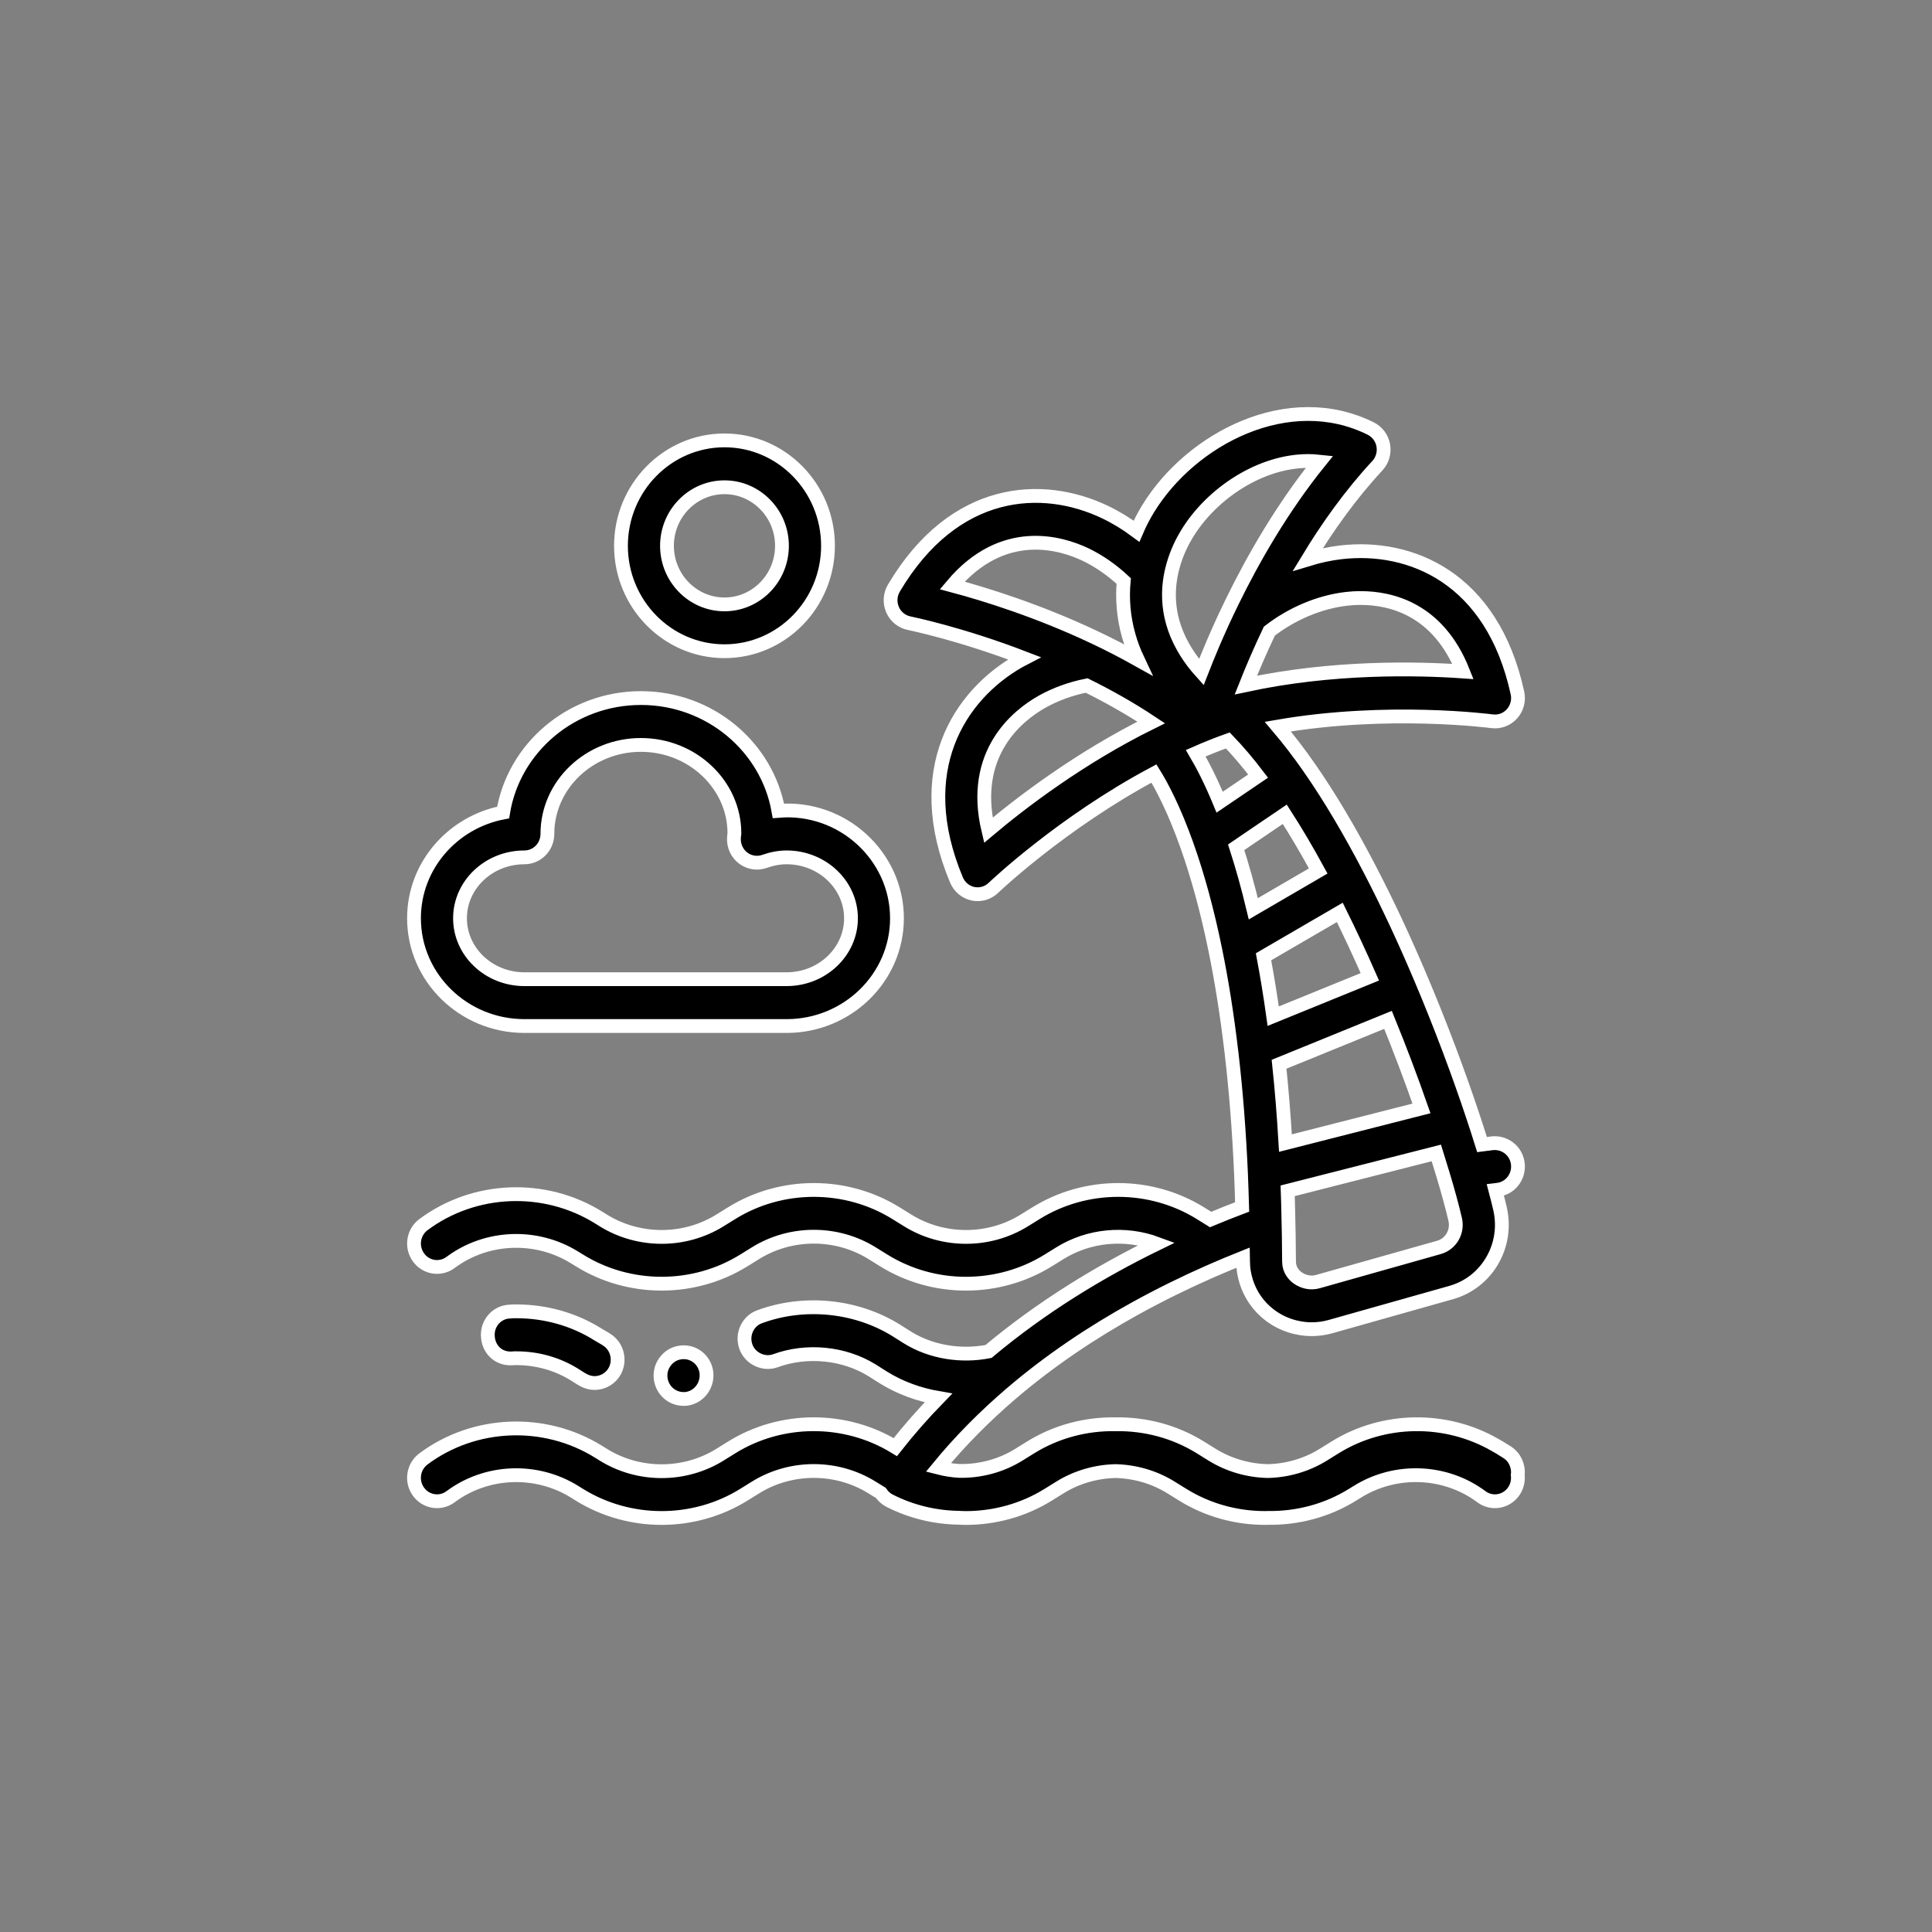 <svg xmlns="http://www.w3.org/2000/svg" fill="none" viewBox="0 0 70 70" height="70" width="70">
<rect x="0" y="0" width="70" height="70" fill="#808080" stroke="none"/>
<g clip-path="url(#clip0_532_2292)">
<path stroke-width="0.5" stroke="white" fill="black" d="M18.549 49.218C18.041 49.243 17.692 48.87 17.675 48.404C17.649 47.945 18 47.538 18.466 47.521C18.549 47.512 18.624 47.512 18.708 47.512C19.766 47.512 20.8 47.801 21.683 48.361L21.858 48.463C21.891 48.48 21.924 48.505 21.957 48.522C21.957 48.522 21.966 48.522 21.966 48.531C22.358 48.76 22.491 49.277 22.274 49.677C22.125 49.948 21.841 50.11 21.541 50.11C21.399 50.11 21.258 50.067 21.133 50C21.083 49.974 21.033 49.94 20.991 49.915L20.817 49.805C20.191 49.414 19.458 49.211 18.708 49.211C18.65 49.21 18.591 49.21 18.549 49.218ZM24.766 50.687C24.808 50.687 24.857 50.687 24.899 50.678C25.349 50.602 25.658 50.169 25.591 49.702C25.516 49.243 25.099 48.929 24.633 49.006C24.416 49.04 24.224 49.159 24.091 49.346C23.958 49.524 23.908 49.753 23.941 49.973C24.008 50.389 24.358 50.687 24.766 50.687ZM54.991 53.444C55.014 53.65 54.967 53.865 54.837 54.045C54.566 54.424 54.044 54.506 53.673 54.229C52.372 53.258 50.566 53.186 49.18 54.05L49.009 54.155C48.077 54.735 47.003 55.014 45.934 54.996C45.9 54.996 45.866 54.999 45.832 54.999C44.793 54.999 43.755 54.718 42.849 54.155L42.433 53.897C41.82 53.515 41.12 53.318 40.417 53.3C39.713 53.317 39.013 53.514 38.399 53.896L37.982 54.155C37.076 54.718 36.038 54.999 34.999 55C34.911 55 34.824 54.995 34.736 54.991C33.875 54.978 33.012 54.773 32.223 54.369C32.097 54.304 31.995 54.207 31.916 54.092L31.6 53.897C30.315 53.097 28.655 53.098 27.371 53.896L26.954 54.155C25.143 55.281 22.801 55.281 20.988 54.155L20.82 54.05C19.431 53.187 17.626 53.259 16.326 54.229C15.955 54.506 15.433 54.424 15.161 54.045C14.889 53.667 14.97 53.136 15.341 52.86C17.18 51.488 19.73 51.384 21.687 52.6L21.856 52.705C23.141 53.504 24.801 53.504 26.087 52.706L26.503 52.447C28.305 51.326 30.631 51.322 32.439 52.431C32.933 51.803 33.455 51.211 33.999 50.652C33.3 50.532 32.622 50.289 32.016 49.914L31.6 49.651C30.575 49.014 29.225 48.888 28.092 49.303C27.667 49.456 27.175 49.218 27.025 48.794C26.866 48.352 27.092 47.86 27.525 47.707C29.133 47.113 31.016 47.3 32.466 48.199L32.883 48.462C33.739 48.991 34.817 49.161 35.816 48.966C37.744 47.351 39.847 46.072 41.919 45.062C40.77 44.636 39.457 44.75 38.399 45.408L37.983 45.666C37.077 46.229 36.038 46.511 34.999 46.511C33.961 46.511 32.923 46.229 32.017 45.666L31.601 45.408C30.316 44.608 28.655 44.609 27.371 45.407L26.955 45.665C25.143 46.792 22.801 46.792 20.989 45.665L20.82 45.561C19.431 44.698 17.626 44.77 16.326 45.74C15.955 46.017 15.434 45.935 15.162 45.557C14.889 45.178 14.97 44.648 15.342 44.371C17.18 43 19.73 42.896 21.687 44.112L21.856 44.217C23.142 45.015 24.801 45.016 26.087 44.217L26.503 43.959C28.315 42.833 30.657 42.833 32.469 43.959L32.885 44.217C34.169 45.015 35.83 45.016 37.115 44.217L37.532 43.959C39.344 42.833 41.685 42.833 43.498 43.959L43.862 44.185C44.247 44.024 44.628 43.873 45.005 43.73C44.993 43.331 44.982 42.932 44.964 42.526C44.896 40.977 44.779 39.494 44.617 38.115C44.617 38.114 44.616 38.113 44.616 38.112C44.461 36.791 44.264 35.544 44.03 34.405C43.746 33.018 43.402 31.752 43.009 30.643C43.008 30.643 43.008 30.642 43.008 30.642C42.537 29.313 42.09 28.478 41.81 28.026C38.474 29.806 36.025 32.137 35.993 32.168C35.837 32.318 35.632 32.399 35.422 32.399C35.365 32.399 35.308 32.393 35.251 32.382C34.985 32.325 34.762 32.139 34.655 31.884C32.996 27.927 34.743 25.19 36.932 23.948C36.993 23.914 37.058 23.885 37.121 23.852C34.803 22.958 32.974 22.587 32.943 22.58C32.675 22.527 32.45 22.345 32.339 22.091C32.229 21.838 32.246 21.546 32.387 21.308C34.573 17.625 37.773 17.47 40.042 18.556C40.434 18.744 40.815 18.977 41.178 19.246C41.3 18.961 41.443 18.687 41.6 18.43C43.163 15.884 46.691 14.051 49.664 15.527C49.903 15.646 50.072 15.873 50.119 16.139C50.166 16.405 50.087 16.677 49.904 16.874C48.928 17.925 48.089 19.108 47.387 20.267C47.786 20.145 48.189 20.057 48.589 20.011C51.083 19.723 54.064 20.906 54.98 25.107C55.039 25.378 54.965 25.661 54.78 25.865C54.597 26.069 54.329 26.169 54.055 26.132C54.011 26.127 50.281 25.637 46.297 26.326C46.683 26.781 47.07 27.284 47.456 27.839C47.456 27.84 47.456 27.84 47.456 27.84C48.165 28.86 48.895 30.086 49.622 31.483C49.622 31.484 49.622 31.485 49.623 31.485C50.266 32.72 50.9 34.077 51.507 35.518C52.192 37.142 52.84 38.86 53.38 40.486C53.492 40.824 53.598 41.152 53.697 41.469C53.901 41.442 54.032 41.426 54.079 41.421C54.538 41.38 54.947 41.71 54.995 42.176C55.044 42.642 54.712 43.06 54.255 43.109C54.25 43.11 54.222 43.113 54.18 43.118C54.245 43.364 54.302 43.59 54.349 43.794V43.795C54.484 44.386 54.407 44.977 54.167 45.483C53.865 46.121 53.305 46.626 52.583 46.83L48.201 48.067C47.981 48.129 47.755 48.159 47.529 48.159C46.98 48.159 46.434 47.979 45.99 47.636C45.588 47.325 45.303 46.908 45.155 46.441C45.082 46.209 45.04 45.966 45.039 45.715C45.039 45.666 45.038 45.617 45.037 45.568C44.642 45.726 44.241 45.893 43.838 46.07C42.944 46.464 42.037 46.908 41.135 47.406C39.577 48.266 38.039 49.291 36.617 50.509C35.683 51.311 34.798 52.196 33.995 53.174C34.245 53.238 34.499 53.279 34.756 53.294C35.513 53.308 36.267 53.11 36.92 52.704L37.337 52.445C38.272 51.865 39.346 51.586 40.416 51.604C41.487 51.586 42.563 51.865 43.498 52.446L43.914 52.705C44.528 53.086 45.229 53.283 45.933 53.3C46.637 53.283 47.336 53.086 47.949 52.705L48.366 52.446C50.124 51.353 52.379 51.324 54.167 52.352C54.222 52.383 54.278 52.413 54.331 52.446L54.601 52.614C54.887 52.794 55.03 53.123 54.991 53.444ZM35.81 30.081C36.979 29.096 39.118 27.455 41.71 26.176C40.948 25.67 40.156 25.225 39.371 24.837C38.792 24.953 38.234 25.154 37.743 25.432C36.884 25.919 35.144 27.282 35.81 30.081ZM34.499 21.211C35.69 21.529 37.6 22.121 39.632 23.08C40.157 23.327 40.69 23.601 41.221 23.898C41.086 23.612 40.979 23.325 40.898 23.038C40.705 22.363 40.655 21.693 40.714 21.051C40.294 20.658 39.825 20.329 39.333 20.093C38.444 19.669 36.341 19.025 34.499 21.211ZM42.357 21.722C42.381 22.259 42.527 22.843 42.87 23.448C42.935 23.564 43.008 23.681 43.089 23.798C43.132 23.861 43.177 23.923 43.224 23.986C43.317 24.108 43.417 24.23 43.527 24.352C43.586 24.2 43.653 24.031 43.725 23.856C43.794 23.685 43.868 23.506 43.95 23.316C44.148 22.852 44.382 22.336 44.651 21.786C45.415 20.226 46.463 18.398 47.812 16.726C47.675 16.711 47.536 16.703 47.397 16.703C45.688 16.703 43.919 17.855 43.013 19.331C42.843 19.607 42.637 20.01 42.501 20.501C42.399 20.865 42.337 21.277 42.357 21.722ZM49.302 21.668C49.104 21.668 48.926 21.68 48.777 21.698C47.805 21.812 46.806 22.234 45.991 22.867C45.635 23.617 45.352 24.287 45.14 24.821C48.282 24.145 51.346 24.213 53.007 24.329C52.109 22.067 50.397 21.668 49.302 21.668ZM43.324 27.291C43.566 27.702 43.868 28.282 44.191 29.064L45.584 28.119C45.214 27.632 44.847 27.202 44.486 26.827C44.092 26.968 43.704 27.124 43.324 27.291ZM49.632 35.392C49.275 34.579 48.911 33.799 48.544 33.058L47.67 33.566L45.78 34.666C45.909 35.353 46.027 36.072 46.131 36.818L49.632 35.392ZM52.285 42.567C52.209 42.313 52.127 42.048 52.041 41.773L46.655 43.145C46.666 43.448 46.672 43.747 46.679 44.048C46.685 44.285 46.69 44.523 46.694 44.76C46.695 44.823 46.695 44.888 46.696 44.951C46.699 45.205 46.703 45.458 46.704 45.713C46.705 46.015 46.887 46.201 46.995 46.285C47.054 46.33 47.118 46.365 47.185 46.394C47.364 46.471 47.566 46.488 47.754 46.433L52.136 45.196C52.568 45.074 52.827 44.629 52.724 44.183C52.671 43.953 52.603 43.686 52.522 43.391C52.453 43.136 52.372 42.859 52.285 42.567ZM51.503 40.16C51.133 39.098 50.722 38.012 50.291 36.952L46.343 38.56C46.44 39.476 46.516 40.431 46.574 41.416L47.328 41.224L51.503 40.16ZM44.789 30.699C45.014 31.395 45.222 32.14 45.41 32.927L47.762 31.557C47.354 30.809 46.949 30.122 46.55 29.503L45.364 30.307L44.789 30.699ZM22.499 19.776C22.499 17.67 24.181 15.956 26.25 15.956C28.318 15.956 30 17.669 30 19.776C30 21.882 28.318 23.595 26.25 23.595C24.181 23.595 22.499 21.882 22.499 19.776ZM24.166 19.776C24.166 20.946 25.101 21.898 26.249 21.898C27.398 21.898 28.332 20.946 28.332 19.776C28.332 18.606 27.398 17.654 26.249 17.654C25.101 17.654 24.166 18.606 24.166 19.776ZM15 33.27C15 31.375 16.391 29.791 18.229 29.439C18.612 27.092 20.705 25.292 23.222 25.292C25.717 25.292 27.795 27.061 28.204 29.378C30.529 29.187 32.499 31.022 32.499 33.27C32.499 35.423 30.705 37.175 28.5 37.175H19C16.794 37.175 15 35.423 15 33.27ZM16.667 33.27C16.667 34.488 17.713 35.478 19 35.478H28.5C29.786 35.478 30.833 34.488 30.833 33.27C30.833 32.054 29.786 31.064 28.5 31.064C28.241 31.064 27.977 31.112 27.695 31.211C27.435 31.302 27.145 31.257 26.922 31.086C26.702 30.917 26.577 30.646 26.592 30.365C26.595 30.308 26.601 30.253 26.609 30.198C26.611 28.437 25.09 26.99 23.222 26.99C21.353 26.99 19.833 28.436 19.833 30.215C19.833 30.684 19.46 31.064 19 31.064C17.713 31.064 16.667 32.054 16.667 33.27Z"></path>
</g>
<defs>
<clipPath id="clip0_532_2292">
<rect fill="white" height="70" width="70"></rect>
</clipPath>
</defs>
</svg>
